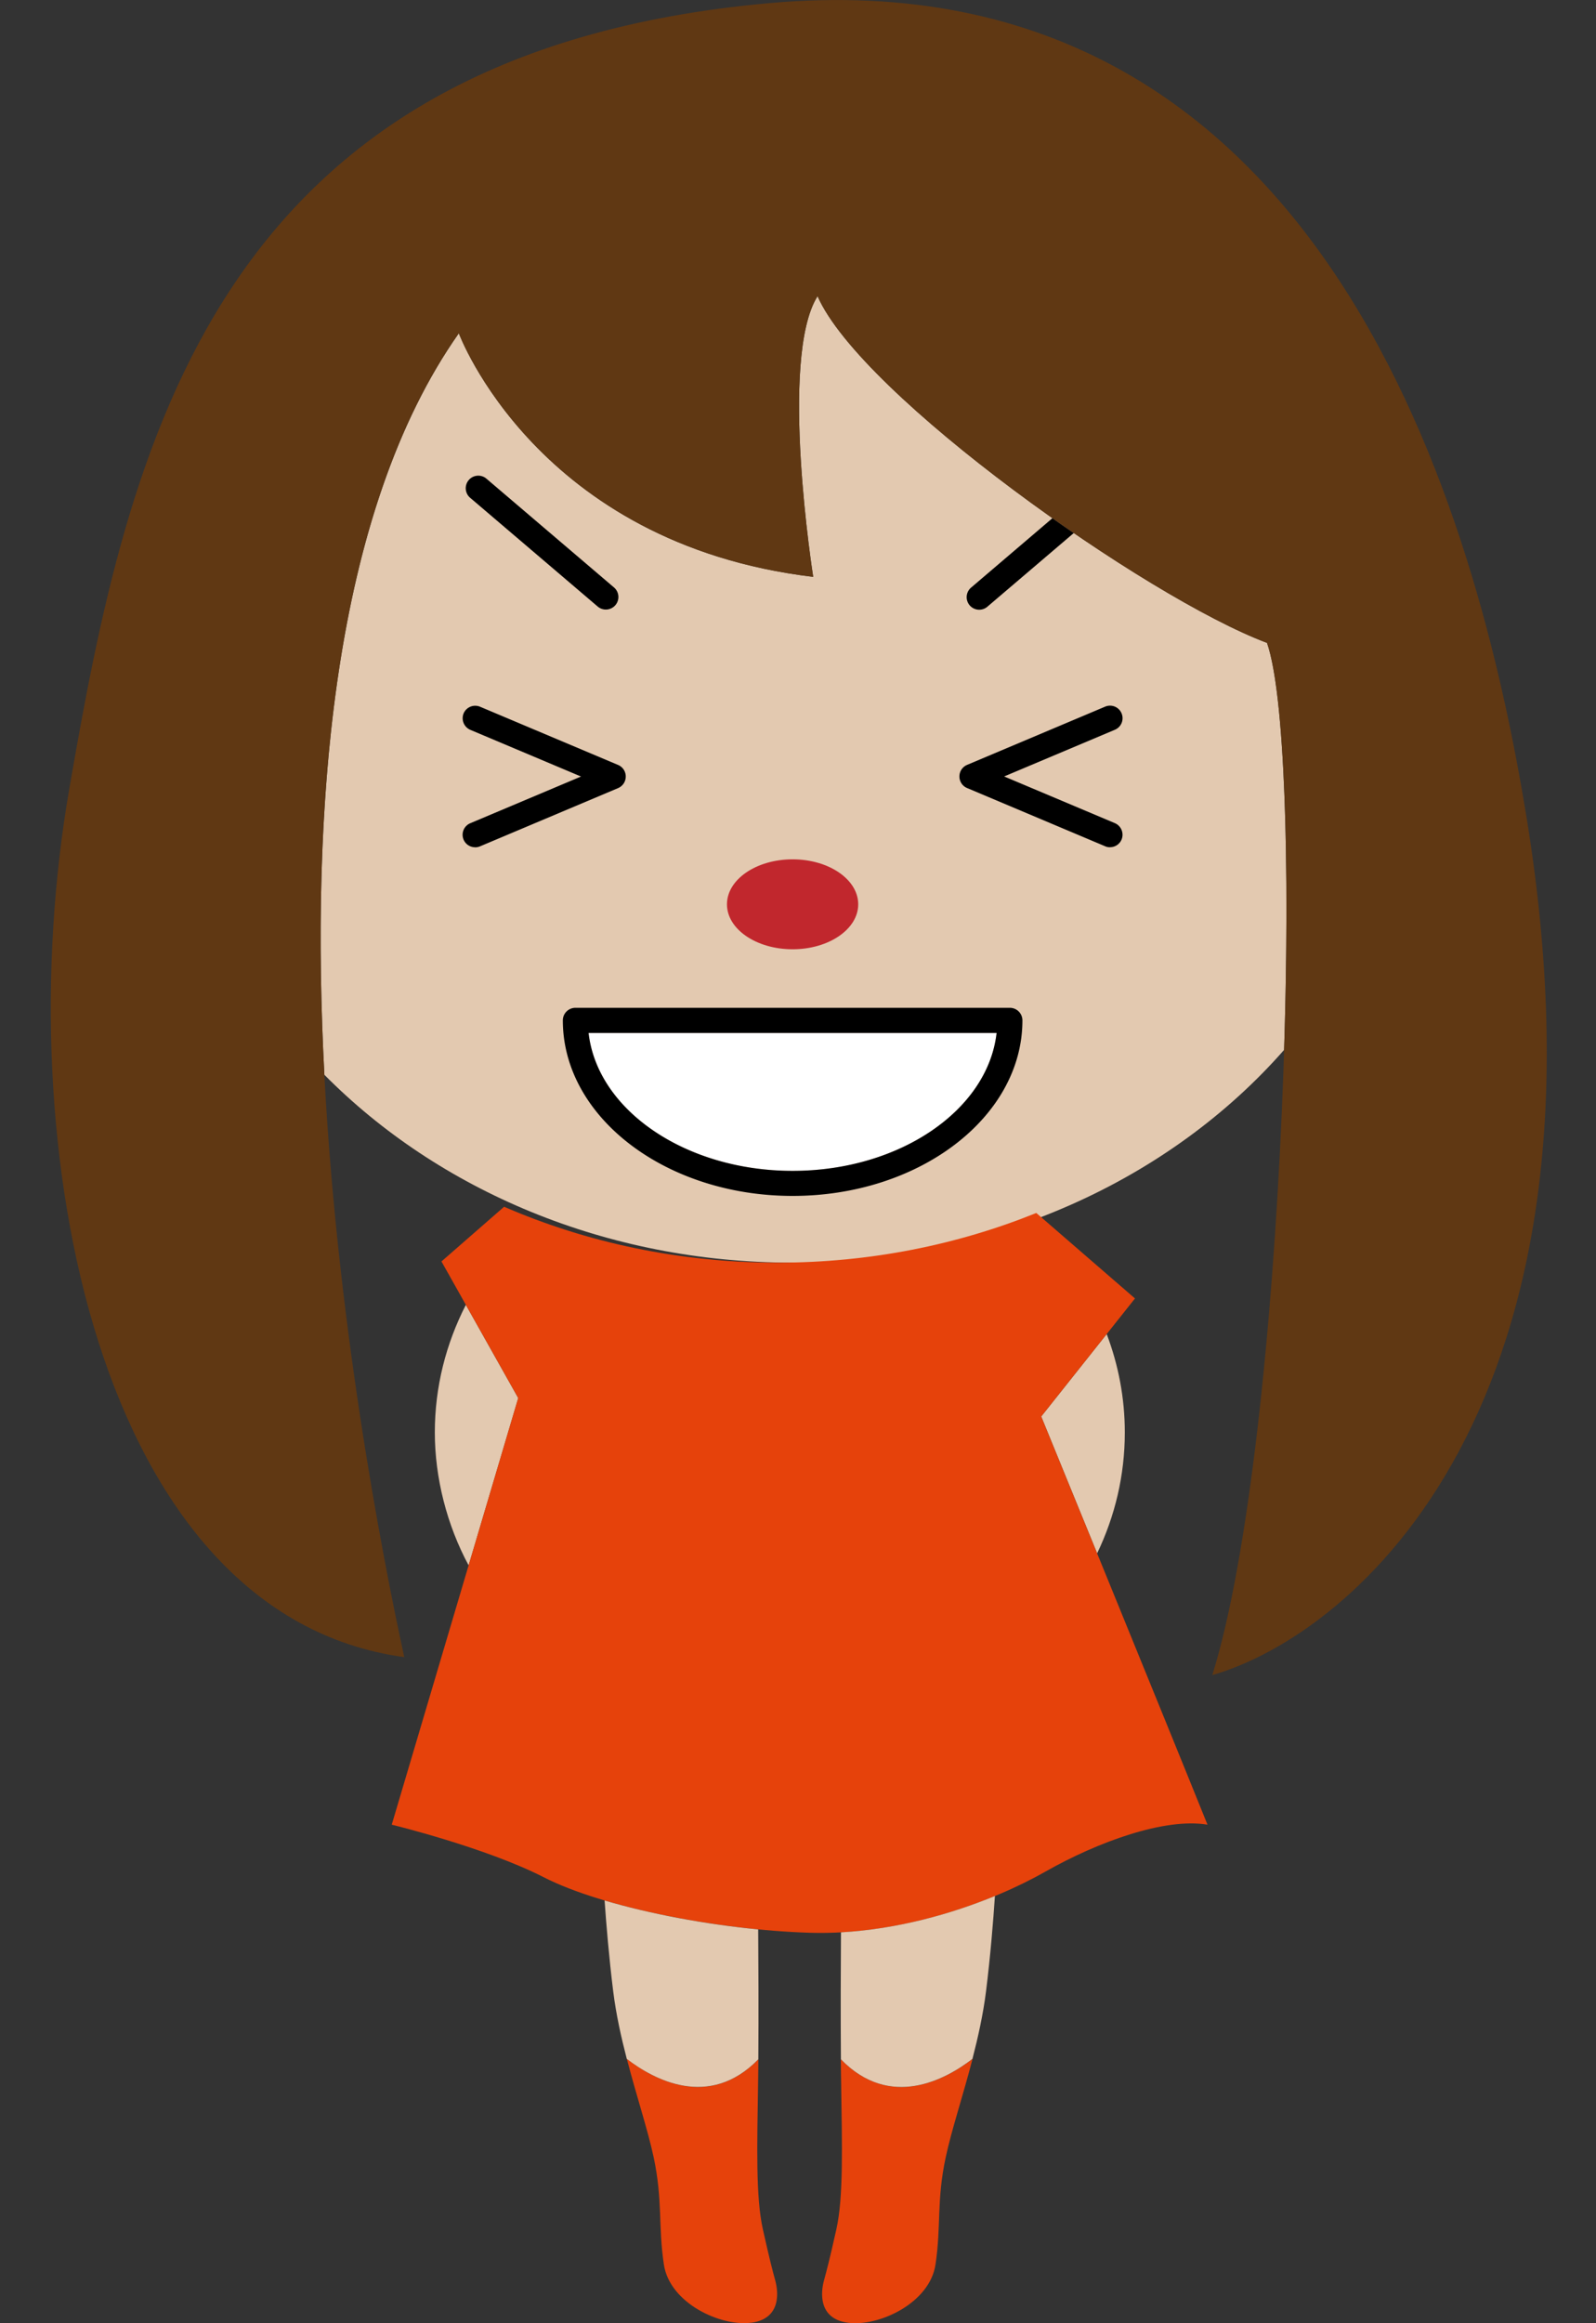 <svg width="220" height="320" viewBox="0 0 220 320" fill="none" xmlns="http://www.w3.org/2000/svg"><rect x="0" y="0" width="220" height="320" fill="#333333" stroke="none"/><g clip-path="url(#a)"><path d="M177.01 144.597c.816-26.135.059-49.123-2.36-56.045-16.676-6.254-55.996-34.12-61.955-47.757-5.358 8.525-.599 38.662-.599 38.662-38.13-4.553-48.848-33.549-48.848-33.549-17.424 24.72-20.482 65.072-18.535 102.131 15.693 15.86 38.79 25.879 64.551 25.879 27.57 0 52.093-11.485 67.756-29.321h-.01Z" fill="#E3C9B0"/><path d="M83.513 83.96c-.394 0-.797-.138-1.121-.413L64.84 68.592a1.73 1.73 0 1 1 2.241-2.635l17.552 14.955a1.73 1.73 0 0 1-1.121 3.048ZM145.074 71.374l-11.199 9.548a1.73 1.73 0 1 0 2.242 2.635l11.897-10.138a262.213 262.213 0 0 1-2.93-2.035l-.01-.01Z" fill="#000"/><path d="M63.248 45.908s10.727 28.996 48.848 33.549c0 0-4.769-30.137.6-38.662 5.958 13.648 45.278 41.503 61.954 47.757 5.359 15.348 2.586 109.77-7.541 142.178 19.655-5.683 56.557-37.078 43.292-118.305C203.745 71.728 182.988-6.401 106.137.423 29.287 7.247 17.733 61.394 9.533 108.768c-8.525 49.251 3.883 113.713 46.193 119.485-5.959-27.296-26.332-134.323 7.522-182.355v.01Z" fill="#603813"/><path d="M109.254 130.753c4.996 0 9.046-2.773 9.046-6.194 0-3.422-4.05-6.195-9.046-6.195-4.996 0-9.046 2.773-9.046 6.195 0 3.421 4.05 6.194 9.046 6.194Z" fill="#C1272D"/><path d="M81.133 142.277c1.2 10.619 13.353 18.996 28.121 18.996 14.769 0 26.922-8.377 28.121-18.996H81.133Z" fill="#fff"/><path d="M109.254 164.724c-17.463 0-31.67-10.845-31.67-24.178 0-.954.776-1.73 1.73-1.73h59.89c.954 0 1.731.776 1.731 1.73 0 13.333-14.208 24.178-31.671 24.178h-.01Zm-28.121-22.447c1.2 10.619 13.353 18.996 28.121 18.996 14.769 0 26.922-8.377 28.121-18.996H81.133ZM65.5 116.702a1.722 1.722 0 0 1-.669-3.313l15.26-6.431-15.26-6.43a1.74 1.74 0 0 1-.925-2.262 1.736 1.736 0 0 1 2.262-.924l19.036 8.023a1.72 1.72 0 0 1 1.052 1.593c0 .698-.413 1.318-1.052 1.593l-19.036 8.024a1.777 1.777 0 0 1-.669.137v-.01ZM153.009 116.702c-.226 0-.452-.039-.669-.137l-19.035-8.024a1.717 1.717 0 0 1-1.053-1.593c0-.698.413-1.317 1.053-1.592l19.035-8.024a1.723 1.723 0 0 1 2.262.925 1.724 1.724 0 0 1-.924 2.261l-15.261 6.43 15.261 6.431a1.739 1.739 0 0 1 .924 2.261 1.72 1.72 0 0 1-1.593 1.053v.009Z" fill="#000"/><path d="M103.497 319.941c4.248-.531 3.776-4.307 3.382-5.772-.393-1.455-.727-2.655-1.72-7.099-.993-4.444-.797-11.406-.659-20.294.01-.983.029-2.036.039-3.127-6.794 6.981-14.454 2.773-18.13-.059 1.326 5.113 2.91 9.842 3.706 13.598 1.259 5.969.6 9.42 1.396 14.72.797 5.309 7.758 8.554 12.006 8.023l-.02.01ZM115.906 283.649c0 1.091.019 2.144.039 3.127.128 8.888.334 15.85-.659 20.294-.993 4.444-1.327 5.634-1.72 7.099-.394 1.455-.866 5.241 3.382 5.772 4.248.531 11.209-2.724 12.005-8.023.797-5.3.128-8.751 1.397-14.72.796-3.756 2.379-8.485 3.707-13.598-3.678 2.822-11.337 7.03-18.132.059l-.019-.01Z" fill="#E6420B"/><path d="m152.552 183.75-9.027 11.357s3.412 8.348 7.709 18.849c2.458-5.113 3.815-10.747 3.815-16.656 0-4.74-.885-9.292-2.497-13.55ZM71.433 192.56l-7.217-12.831c-2.743 5.359-4.277 11.298-4.277 17.571 0 6.273 1.671 12.772 4.66 18.318l6.844-23.058h-.01Z" fill="#E3C9B0"/><path d="m156.445 178.844-13.598-11.77c-10.855 4.386-22.93 6.844-35.653 6.844-13.53 0-26.332-2.773-37.708-7.699l-8.633 7.532 10.58 18.809L54 251.329s12.93 3.137 20.963 7.247c8.033 4.11 23.903 7.247 36.636 7.64 12.733.393 25.27-4.307 32.516-8.427 7.247-4.11 16.46-7.443 22.33-6.46-5.683-14.099-22.92-56.222-22.92-56.222l12.93-16.263h-.01Z" fill="#E6420B"/><path d="M83.34 261.762c.227 3.254.61 7.895 1.19 12.546.393 3.146 1.091 6.283 1.868 9.282 3.678 2.822 11.337 7.03 18.131.059.05-6.332.01-14.07-.019-17.895-7.296-.708-14.926-2.134-21.17-3.982v-.01ZM115.925 266.157c-.029 3.953-.059 11.376-.009 17.492 6.794 6.981 14.453 2.773 18.131-.059.777-3.009 1.475-6.136 1.868-9.282.619-4.956 1.013-9.891 1.229-13.156-5.988 2.468-13.451 4.572-21.219 5.005Z" fill="#E3C9B0"/></g><defs><clipPath id="a"><path fill="#fff" transform="translate(7)" d="M0 0h206.208v320H0z"/></clipPath></defs></svg>